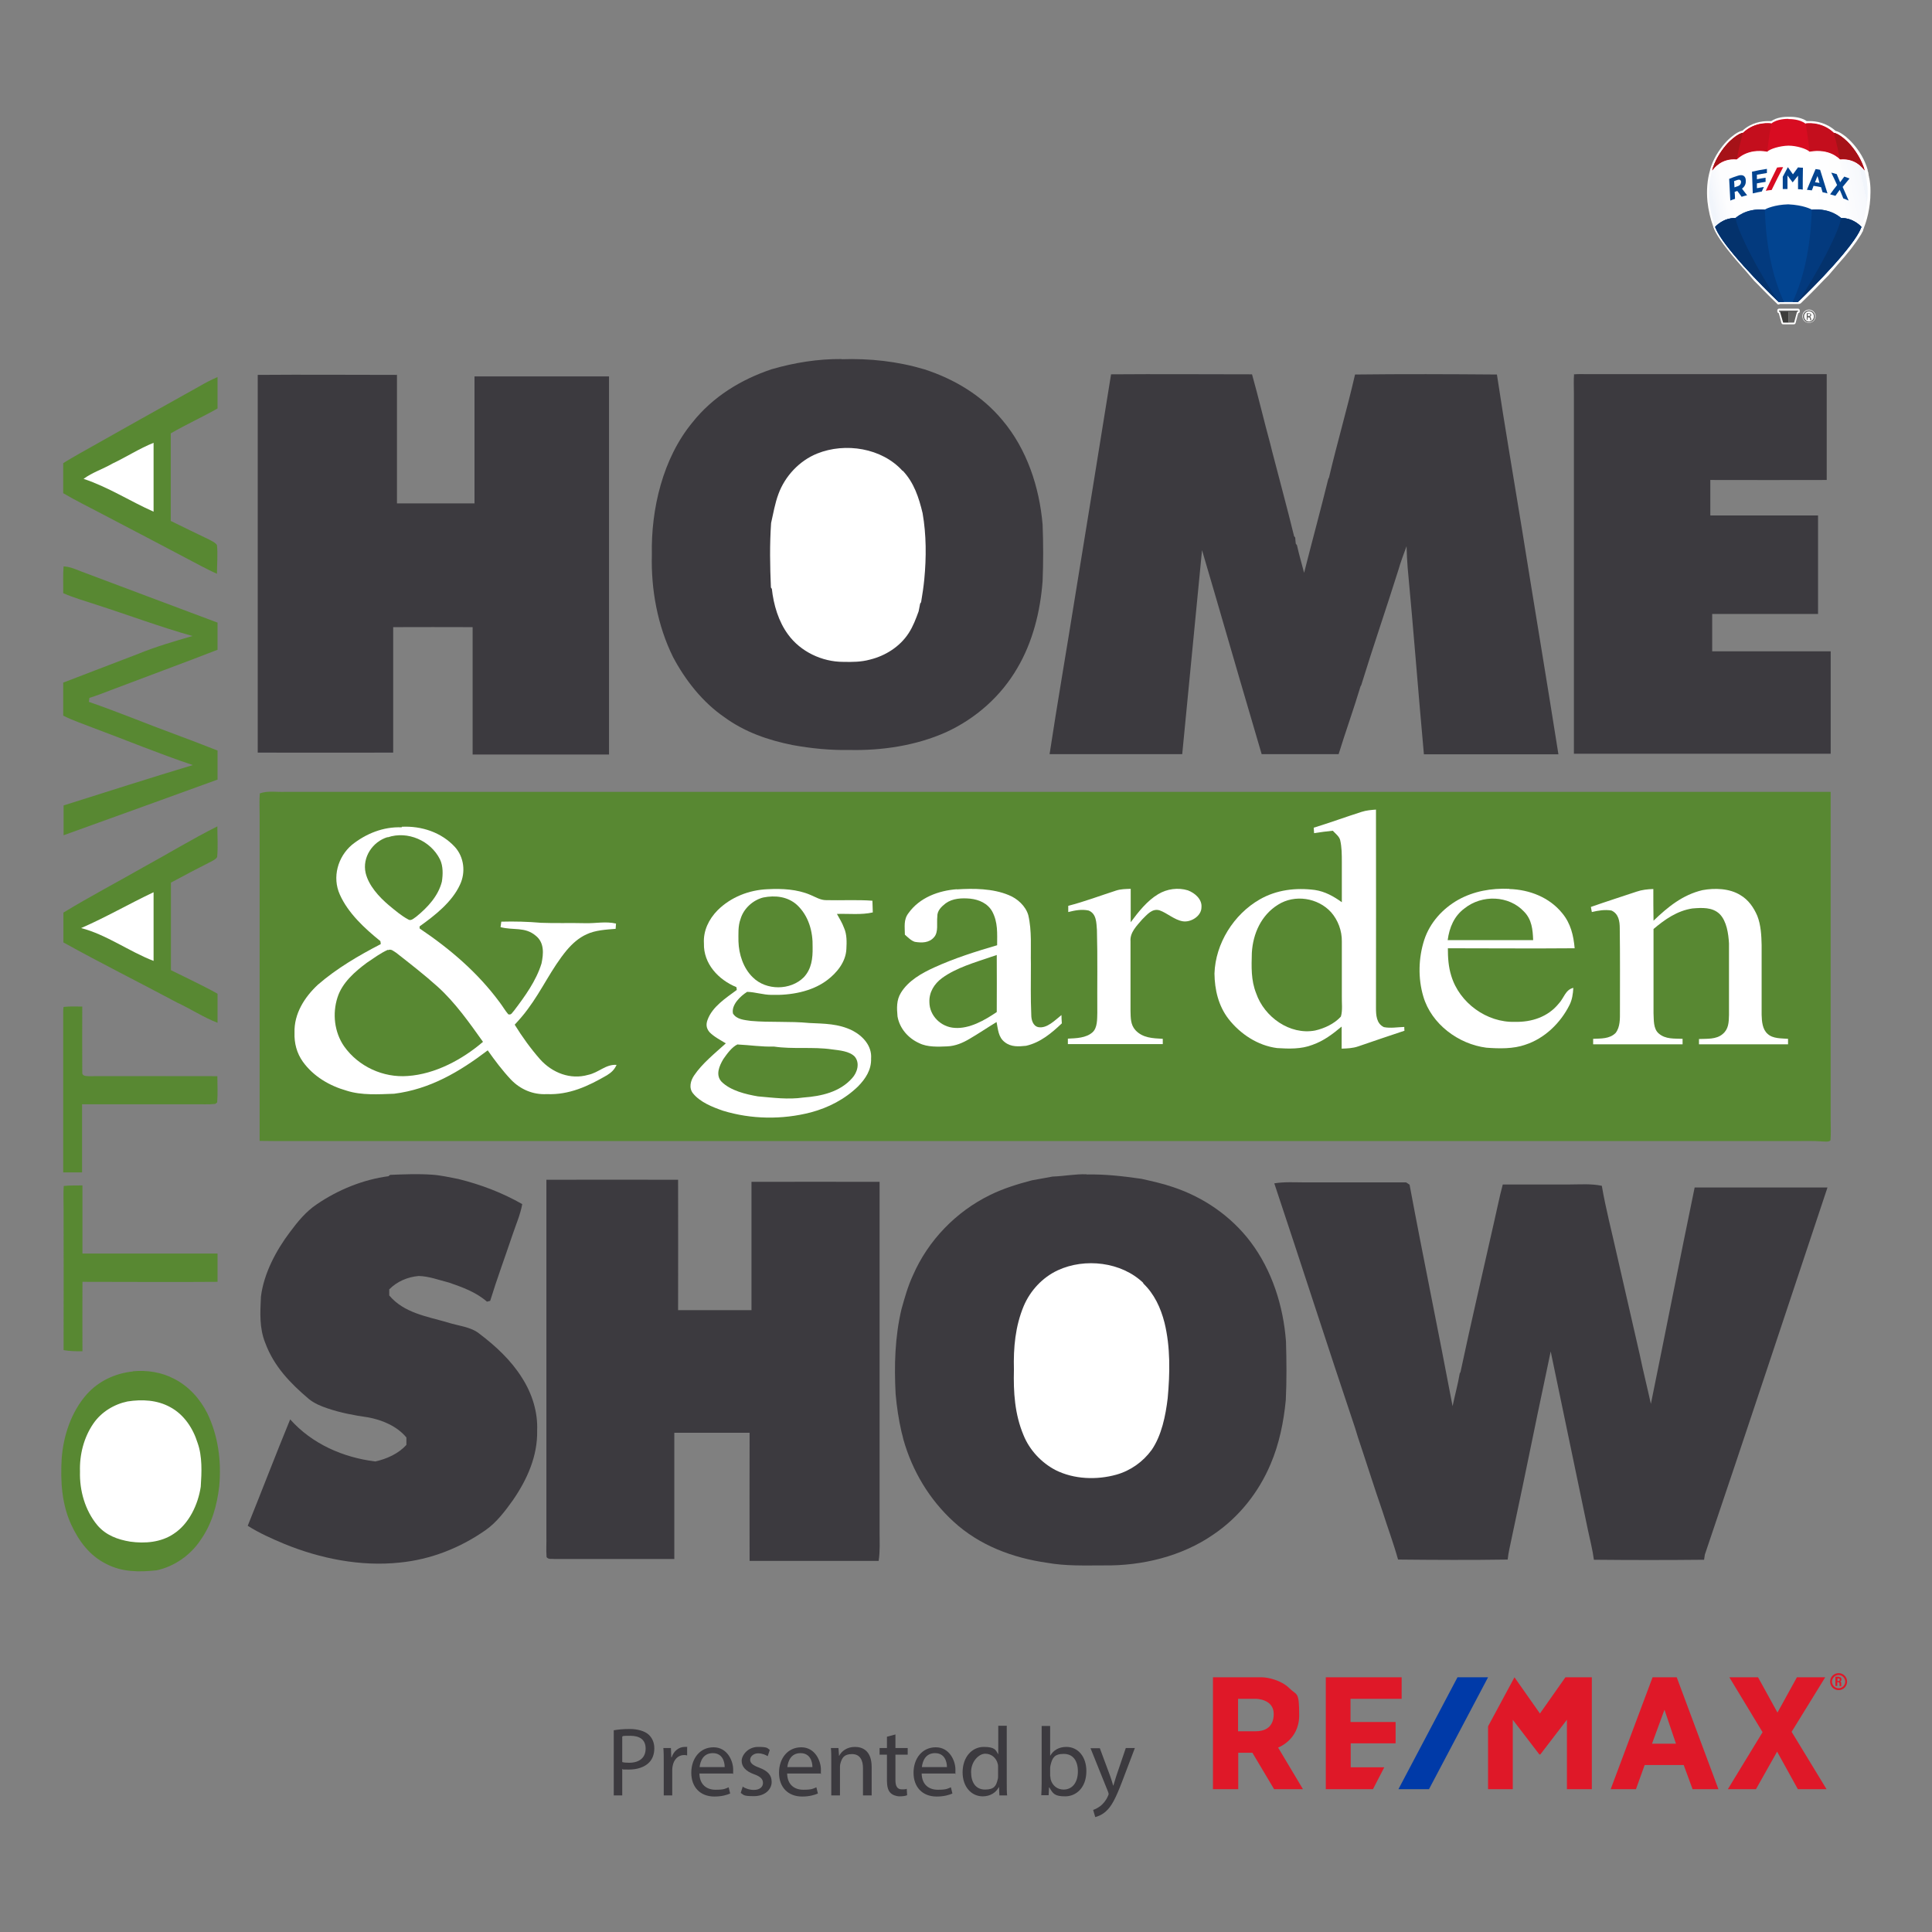 <?xml version="1.0" encoding="UTF-8"?>
<svg xmlns="http://www.w3.org/2000/svg" xmlns:xlink="http://www.w3.org/1999/xlink" width="1024" height="1024" viewBox="0 0 1024 1024">
  <rect x="0" y="0" width="1024" height="1024" fill="#808080" stroke="none"/>
  <defs>
    <style>      .st0 {        fill: #033a7e;      }      .st1 {        fill: none;      }      .st2 {        fill: #3c3c3b;      }      .st3 {        fill: #003aa8;      }      .st4 {        fill: url(#linear-gradient2);      }      .st5 {        fill: url(#linear-gradient1);      }      .st6 {        fill: url(#linear-gradient3);      }      .st7 {        fill: #a61218;      }      .st8 {        fill: url(#linear-gradient);      }      .st9 {        fill: #636362;      }      .st10 {        fill: #df1828;      }      .st11 {        clip-path: url(#clippath-1);      }      .st12 {        clip-path: url(#clippath-3);      }      .st13 {        clip-path: url(#clippath-4);      }      .st14 {        clip-path: url(#clippath-2);      }      .st15 {        fill: #fff;      }      .st16 {        fill: #588832;      }      .st17 {        fill: #024490;      }      .st18 {        fill: #d80c21;      }      .st19 {        fill: #c40e1d;      }      .st20 {        clip-path: url(#clippath);      }      .st21 {        fill: #3c3a3f;      }      .st22 {        fill: #04326c;      }    </style>
    <clipPath id="clippath">
      <rect class="st1" x="904.1" y="61.6" width="87.6" height="110.3"></rect>
    </clipPath>
    <clipPath id="clippath-1">
      <path class="st1" d="M907.6,90.1v.6s-.1-.2-.1-.2c-3.2,11-.9,22.7,1.7,29.4,0,0,0,0,0,0,.1.3.1.3.3.7,1.5,3.7,5.3,9,10,14.6,5.6,6.8,12.4,13.9,17.6,19.1,1.9,2,3.7,3.7,5.2,5.2.1.1.2.2.4.3h2.7c-15.6-33.9-8.8-80.1-6.9-91.2-21.7,3.6-30.9,21.5-30.9,21.5"></path>
    </clipPath>
    <linearGradient id="linear-gradient" x1="-102" y1="904.9" x2="-101.4" y2="904.9" gradientTransform="translate(-6118.1 -62539.2) rotate(-180) scale(69.2 -69.2)" gradientUnits="userSpaceOnUse">
      <stop offset="0" stop-color="#fff"></stop>
      <stop offset=".7" stop-color="#fdfdfe"></stop>
      <stop offset=".9" stop-color="#f6f8fc"></stop>
      <stop offset="1" stop-color="#f1f5fb"></stop>
    </linearGradient>
    <clipPath id="clippath-2">
      <path class="st1" d="M950.3,159.9h2.7s0,0,0,0c1.6-1.5,3.5-3.4,5.6-5.5,5.2-5.3,12-12.4,17.6-19.1,4.7-5.6,8.6-10.9,10-14.6.1-.3.1-.3.3-.7,0,0,0,0,0,0,2.6-6.8,4.9-18.4,1.7-29.4v.2c-.1,0-.1-.6-.1-.6,0,0-9.2-17.8-30.9-21.5,1.9,11.1,8.7,57.4-6.9,91.2"></path>
    </clipPath>
    <linearGradient id="linear-gradient1" x1="-98" y1="904.9" x2="-97.5" y2="904.9" gradientTransform="translate(7738.9 -62539.3) scale(69.2)" xlink:href="#linear-gradient"></linearGradient>
    <clipPath id="clippath-3">
      <path class="st1" d="M974.3,121.2c-6.8,16.9-18.2,34.5-20.6,38.1,5-4.9,12.8-12.7,19.6-20.5,1.1-1.2,2.1-2.4,3.1-3.6,4.5-5.4,8.2-10.4,9.8-14.1,0,0,0-.2.1-.3,0-.1,0-.2.1-.3,0,0,0,0,0,0,0,0,0-.1.2-.6,2.6-6.8,4.9-18.4,1.7-29.4v-.4c-.1,0-4.9-9.2-15.6-15.8,2.2,8.1,7.7,31.4,1.5,46.9"></path>
    </clipPath>
    <linearGradient id="linear-gradient2" x1="-101.5" y1="905.6" x2="-101" y2="905.6" gradientTransform="translate(-7616.2 -76662.3) rotate(180) scale(84.8 -84.8)" gradientUnits="userSpaceOnUse">
      <stop offset="0" stop-color="#f1f5fb"></stop>
      <stop offset="0" stop-color="#f6f8fc"></stop>
      <stop offset=".3" stop-color="#fdfdfe"></stop>
      <stop offset="1" stop-color="#fff"></stop>
    </linearGradient>
    <clipPath id="clippath-4">
      <path class="st1" d="M907.5,90.1v.4c-3.4,11-1.1,22.7,1.5,29.4,0,0,0,0,0,0,.1.3.1.3.3.7,1.5,3.7,5.3,9,10,14.6,1.5,1.8,3.1,3.6,4.7,5.5,6.4,7.1,13.4,14.2,18,18.7-2.4-3.6-13.8-21.2-20.6-38.1-6.2-15.5-.7-38.8,1.5-46.9-10.7,6.5-15.5,15.8-15.5,15.8"></path>
    </clipPath>
    <linearGradient id="linear-gradient3" x1="-104.1" y1="904.3" x2="-103.5" y2="904.3" gradientTransform="translate(-3571.9 -39018.7) rotate(180) scale(43.3 -43.3)" xlink:href="#linear-gradient"></linearGradient>
  </defs>
  <g id="Layer_1">
    <path class="st21" d="M446,190.4c15-.5,29.7,1.1,44.1,5.4,15.9,5.2,30.4,13.9,41.2,26.9,13,15.4,19.6,35.5,21.3,55.3.4,10,.4,20,0,30-1.2,16-5.2,32.2-13.4,46.1-8.7,15-22.1,26.8-37.8,34-15.9,7.1-34,9.8-51.3,9.4-10.1.2-20.1-.8-30-2.6-13-2.6-25.4-6.9-36.2-14.8-11.5-7.9-20.7-19.6-27.2-31.9-8.2-16.6-11.7-35.8-11.2-54.2-.5-24.2,5.8-51.1,21.5-70.1,10.8-13.6,25.6-22.7,42-28.2,12.1-3.5,24.5-5.5,37.1-5.4Z"></path>
    <path class="st21" d="M210.4,198.4c0,22.8,0,45.6,0,68.4,13.7,0,27.4,0,41.1,0,0-22.4,0-44.9,0-67.3,23.8,0,47.5,0,71.3,0,0,66.8,0,133.6,0,200.4-24.1,0-48.2,0-72.3,0,0-22.5,0-45,0-67.5-14-.1-28.1,0-42.1,0,0,22.1,0,44.3,0,66.5-23.9,0-47.8.1-71.8,0,0-66.8,0-133.5,0-200.2,24.6-.2,49.2,0,73.7,0Z"></path>
    <path class="st21" d="M588.8,198.4c24.9-.2,49.8,0,74.8,0,3.4,12.1,6.3,24.5,9.6,36.6.3,1.3.7,2.6,1,4,3.9,15.1,8,30.1,11.7,45.2l.6.7c0,1.1.2,2.2.3,3.3l.6.7c1.1,4.9,2.5,9.8,3.8,14.7,4.2-16.6,8.7-33.1,12.8-49.7l.4-.8c4.3-18.3,9.6-36.3,13.8-54.6,25-.3,50.1-.2,75.2,0,4.1,27.2,8.8,54.4,13.2,81.5,6.4,40,13.1,79.9,19.4,119.8-23.8,0-47.6,0-71.3,0-3-32.9-5.5-65.9-8.6-98.8-.3-3.8-.5-7.6-.6-11.5-1.5,4.1-3.1,8.3-4.3,12.5-6.4,20.4-13.4,40.6-19.7,61.1l-.4.7c-3.6,12-7.9,23.9-11.6,35.9-13.6,0-27.2,0-40.8,0-1.6-5.2-3-10.5-4.6-15.7-9.1-30.8-17.9-61.6-27-92.4-3.5,36-7,72.1-10.5,108.1-23.4,0-46.9,0-70.3,0,4.2-27.6,9-55.2,13.4-82.8,6.4-39.5,12.9-79.1,19.2-118.6Z"></path>
    <path class="st21" d="M834.4,198.4c2.2-.2,4.4-.1,6.6-.1,42.4,0,84.8,0,127.2,0,0,18.7,0,37.4,0,56.1-20.6.1-41.1,0-61.7,0,0,6.3,0,12.5,0,18.8,19,0,38,0,57.1,0,0,17.4,0,34.8,0,52.2-18.7,0-37.4,0-56.1,0,0,6.6,0,13.2,0,19.8,20.9,0,41.9,0,62.8,0,0,18.1,0,36.2,0,54.3-45.4,0-90.7,0-136.1,0,0-63.6,0-127.2,0-190.8,0-3.5-.2-7.1.1-10.6Z"></path>
    <path class="st16" d="M115.3,199.8c0,5.6,0,11.1,0,16.7-8.1,4.6-16.7,8.5-24.8,13.2,0,15.5,0,30.9,0,46.4,6.8,3.3,13.6,6.7,20.4,9.9,1.4.8,3.2,1.5,4.1,2.9.5,5,0,10.2,0,15.2-2.8-1.2-5.5-2.6-8.2-4-17.7-9.4-35.4-18.6-53.1-27.9-6.8-3.6-13.6-6.9-20.2-10.8,0-5.3,0-10.6,0-15.9,2.8-1.8,5.7-3.4,8.6-5.1,21.1-11.9,42.3-23.8,63.5-35.6,3.1-1.8,6.3-3.5,9.6-4.9Z"></path>
    <path class="st15" d="M81.4,234.7c0,12.2,0,24.3,0,36.5-12.6-5.6-23.9-13-37.1-17.4,4.6-3.4,10.3-5.2,15.3-8.1,7.4-3.5,14.3-8,21.8-11Z"></path>
    <path class="st15" d="M478.5,249.5c6,6.4,8.5,14.2,10.5,22.5,2,11.5,2,23.4.9,35-.4,4.1-1,8.1-1.7,12.2l-.5.7c-.3,1.4-.5,2.7-.8,4.1-1.5,4.1-2.9,7.9-5.3,11.6-4.6,7.1-12.3,12-20.5,14-4.7,1.3-9.4,1.3-14.2,1.2-11.2,0-22.6-5.4-29.2-14.5-5.1-6.9-7.7-15.8-8.6-24.2l-.5-.7c-.5-11.4-.7-22.8.1-34.2,1.2-5.2,2-10.3,3.9-15.4,3.5-9.5,11.1-17.6,20.5-21.4,14.9-6,34.3-3,45.3,9.2Z"></path>
    <path class="st16" d="M33.8,300.2c3.4.2,6.2,1.5,9.3,2.7,24,9.1,48.1,18,72.2,27.1v14.4c-18.8,7.3-37.7,14.2-56.6,21.4-3.8,1.5-7.5,2.9-11.3,4.1-.1.7-.2,1.4-.3,2.1,7.6,2.6,15.1,5.5,22.7,8.4,15.1,6,30.4,11.4,45.5,17.4,0,5.1,0,10.3,0,15.4-27.2,9.9-54.4,19.7-81.6,29.5,0-5.2,0-10.5,0-15.8,22.8-7.2,45.6-14.5,68.5-21.4-17.9-6-35.3-13.2-53-19.8-5.3-2.1-10.6-3.8-15.7-6.4,0-5.9,0-11.7,0-17.5,13.3-5.1,26.6-10.2,39.9-15.3,9.3-3.8,19-6.6,28.6-9.4-17.4-4.9-34.4-11.3-51.6-16.8-5.7-1.9-11.4-3.5-16.9-5.9.1-4.7-.2-9.5.2-14.2Z"></path>
    <path class="st16" d="M137.8,420.5c4-1.5,9-.6,13.2-.8,273.1,0,546.2,0,819.3,0,0,58.1,0,116.2,0,174.3,0,3.5.2,7-.1,10.4-.9,1-2.9.6-4.1.6-5-.4-10-.2-15.1-.2H155c-5.8,0-11.6,0-17.4-.1,0-57.6,0-115.1,0-172.7,0-3.8-.2-7.7.1-11.5Z"></path>
    <path class="st15" d="M729.3,429.3v.6c.1,34.7,0,69.5,0,104.2,0,3.9.2,8.4,4.2,10.3,3.5.7,7.3,0,10.8-.1,0,.7,0,1.4.1,2-8.2,2.7-16.3,5.5-24.5,8.3-2.9,1-5.8,1.1-8.8,1.2,0-3.9,0-7.8,0-11.7-4.8,4-9.5,7.6-15.5,9.7-5.9,2.3-12.5,2.1-18.7,1.7-10.2-1.3-19.5-7.4-25.8-15.5-5.3-6.9-7.3-15.4-7.4-24,.5-15.9,10.2-31.4,24-39.3,8.9-5.1,19.1-6.3,29.2-5,5.4.8,10,3.4,14.3,6.5,0-7.1,0-14.1,0-21.2,0-3.9,0-8-.9-11.8-.5-1.9-2.6-3.5-3.9-4.9-3.3.3-6.6.8-9.9,1.3,0-1-.2-1.9-.2-2.9,8.5-2.6,16.9-5.7,25.4-8.4,2.5-.8,5-1,7.6-1.2Z"></path>
    <path class="st16" d="M115.2,437.9c0,5.4.4,10.9-.1,16.3-.6,1.2-2.2,1.9-3.3,2.5-7.1,3.6-14.2,7.3-21.2,11.1,0,15.5,0,31,0,46.4,8.2,4.1,16.7,8,24.7,12.5,0,5.2,0,10.3,0,15.4-7.5-2.9-14.3-7.4-21.6-10.8-20-10.7-40.3-20.8-60.1-31.8,0-5.3,0-10.5,0-15.8,13.8-8.4,28.1-15.9,42.1-23.9,13.2-7.2,26.1-15.1,39.5-21.8Z"></path>
    <path class="st15" d="M213,438.2c10.4-.5,20.9,2.9,28.1,10.7,4.9,5.4,5.8,13.5,2.7,20-4.2,9.2-13.3,16.3-21.4,22.1v1.1c16.2,10.9,30.8,23.4,42.4,39.1,1.6,2.1,2.9,4.4,4.6,6.4,1.7.5,2-.9,3.1-2,5.7-7.5,11.7-15.8,14.5-24.9,1.1-5.2,1.6-11.1-3.1-14.8-5.7-4.8-11.8-2.7-18.6-4.5.1-1,.3-1.9.4-2.9,7-.2,14.1,0,21.1.6,7.7.3,15.4,0,23.1.2,5.7.2,11-1.1,16.6.2,0,.9-.2,1.9-.2,2.8-5,.4-10.8.7-15.4,2.9-4.2,1.9-7.5,4.9-10.5,8.4-8.2,9.9-13,21-20.7,31.3-2.1,2.9-4.5,5.6-6.9,8.2,4,6.5,8.5,12.7,13.5,18.4,6.4,7.1,16,10.9,25.4,8.2,5.7-1.2,9.3-5.7,15.1-5.3-1.2,2.6-2.7,4-5.1,5.5-10,5.8-20,10.5-31.9,10-7.3.4-14-2.5-19-7.7-4.5-4.8-8.5-10.1-12.3-15.5-15,11.4-30.6,20.6-49.6,23-8.2.3-17.3.9-25.1-1.6-9.2-2.6-17.7-7.6-23.3-15.4-3.2-4.5-4.6-9.8-4.4-15.4-.3-10,5.3-18.8,12.4-25.4,9.9-8.6,21.7-15.5,33.3-21.5,0-.5-.1-1.1-.2-1.6-8.3-6.7-17.1-14.8-21.5-24.7-4.1-9.1-1.1-19.9,6.4-26.3,7.5-6,16.7-9.7,26.4-9.3Z"></path>
    <path class="st16" d="M205.5,443.8c10.6-3.6,22.8,1.8,27.7,11.7,1.7,3.5,1.6,8,1,11.8-1.9,7.6-7.6,13.7-13.5,18.5-1.1.7-2.8,2.5-4.2,1.6-3.8-2-7.1-4.9-10.4-7.6-5.2-4.4-10.7-10.4-12.3-17.1-1.9-8.3,3.7-16.6,11.6-19Z"></path>
    <path class="st15" d="M599.3,471.1c0,5.9,0,11.8,0,17.7,4-5.4,8.7-11.4,14.6-14.9,4.7-2.8,10.5-3.6,15.7-2,3.7,1.4,7.6,4.7,7.2,9,0,4.7-5.7,8.1-9.9,7.4-4.4-.7-8.3-4.4-12.3-5.8-4-1.2-6.7,2.4-9.2,4.8-2.8,3.3-6.6,6.9-6.2,11.6,0,12.3,0,24.7,0,37,.1,3.7,0,7.2,2.6,10.1,3.9,4.2,9.2,4.3,14.5,4.6v2.8c-16.8,0-33.5,0-50.3,0,0-1,0-1.9,0-2.9,4.3-.2,9.7-.3,13.1-3.4,2.6-2.4,2.4-6.9,2.5-10.2-.1-14.7.2-29.3-.2-44-.3-3.8-.2-8.6-4.4-10.3-3.7-.8-7.2-.1-10.8.8,0-1.1,0-2.2,0-3.3,8.6-2.2,17-5.4,25.4-8.1,2.5-.8,4.9-.8,7.5-.9Z"></path>
    <path class="st15" d="M876.3,471.1c0,5.7,0,11.3.1,16.9,7.6-7.3,15.4-13.7,25.9-16.2,6.5-1.2,14.3-1,20.1,2.6,4.3,2.5,7.1,6.6,9,11,1.9,4.8,2.2,10.4,2.3,15.5,0,12.3,0,24.7,0,37,.1,3.4.4,7.7,3.2,10.1,2.8,2.6,7.3,2.3,10.8,2.6v2.9c-15.7,0-31.5,0-47.2,0v-2.8c4.2-.2,9.1.3,12.5-2.6,3.2-2.6,3.3-6.2,3.4-10.1,0-12.7,0-25.3,0-38-.3-5.1-1.2-11.7-4.9-15.5-3.9-3.8-9.5-3.4-14.5-3-8,1.2-14.6,5.8-20.6,10.9,0,14.9,0,29.7,0,44.6.2,3.5-.2,8.3,2.8,10.8,3.6,3.1,8.2,2.6,12.6,2.8,0,1,0,1.9,0,2.9-15.8,0-31.6,0-47.4,0,0-1,0-1.9,0-2.9,4.2-.2,8.7.1,11.9-3.1,2.5-3.2,2.3-7.7,2.3-11.5,0-14.7.1-29.4-.1-44,0-3.7-.6-7.7-4.4-9.4-3.5-.6-7,0-10.4.8-.2-.9-.3-1.8-.5-2.7,8-2.8,16.1-5.4,24.2-8.1,2.9-1,5.8-1.3,8.9-1.4Z"></path>
    <path class="st15" d="M407,471.3c7.5-.4,15.5,0,22.5,3,2.9,1.2,5.3,2.8,8.4,2.8,8.1.2,16.3-.3,24.5.3,0,2.1.2,4.1.2,6.2-6,1.4-12.7.6-19,.8,1.4,2.5,2.8,4.8,3.8,7.5,1.5,3.4,1.4,7.5,1.2,11.1-.3,6.8-5,12.6-10.2,16.5-8.2,6.2-19.5,8.1-29.5,7.8-4.4,0-8.6-1.5-12.9-1.6-3.5,2.2-8.5,6.9-7.5,11.5,2,3.2,6.1,3.4,9.5,3.9,10.2.9,20.6.1,30.9,1.1,8.1.4,15.4.3,22.9,4,5.6,2.9,10.4,8.2,9.9,14.8.2,6-2.9,10.7-6.9,14.8-7,6.8-15.7,11.3-25.1,13.8-15.1,3.9-31.5,3.7-46.5-.9-5.5-1.9-12.1-4.5-15.9-9.2-2.3-2.9-1.3-6.7.6-9.5,4.3-6.4,11.1-11.8,16.8-17-2.9-1.8-6.3-3.5-8.7-6-1.6-2-1.9-3.9-1-6.4,2.5-7,9.7-11.6,15.5-15.9,0-.5-.1-1-.2-1.5-9.5-3.9-17.5-12.4-17.2-23.2-.4-6.7,2.6-12.8,7.2-17.5,7-7,16.7-10.8,26.5-11.2Z"></path>
    <path class="st15" d="M507,471.4c9-.6,19.2-.5,27.6,3,4.6,1.8,9,5.8,10.4,10.6,2,8.5,1.2,17.2,1.4,26,0,9-.2,18,.2,27,0,2.5.9,5.8,3.7,6.4,4.6.9,9-3.8,12.3-6.4,0,1.5.1,2.9.2,4.4-5.5,5.2-11.4,10.2-19,11.9-3.9.4-7.9.7-11.2-1.9-3.5-2.6-3.6-6.8-4.4-10.7-4.8,2.9-9.5,6.1-14.3,8.9-3.7,2.2-7.5,3.8-11.8,4-4.8.2-10.5.5-14.9-1.7-5.8-2.6-10.4-7.8-11.5-14.2-.4-4.4-.6-8.6,1.8-12.5,3.9-6.4,11-10.4,17.6-13.4,10.7-4.9,22.1-8.5,33.4-11.8,0-6.3.5-12.1-2.6-17.9-2.4-4.3-7-6.3-11.7-6.8-4.4-.4-9.3-.2-13,2.5-2.3,1.8-4.5,3.9-4.4,7-.4,3.4.7,8.2-1.7,10.9-2.6,3.1-6.5,3.1-10.2,2.5-2-.6-3.8-2.5-5.3-3.8,0-4.1-.8-7.9,1.9-11.4,5.9-8.3,16-12,25.8-12.7Z"></path>
    <path class="st15" d="M800,471.2c10.6.3,21.2,4.4,28,12.8,4.5,5.4,6,11.8,6.6,18.6-22.4.2-44.8,0-67.2,0,0,5,.3,9.8,1.8,14.6,4.3,14.3,18.8,24.9,33.8,24.4,8.8.2,17.4-2.6,23.1-9.6,2.8-2.9,3.6-7.5,7.8-8.4-.2,3.2-.6,6.2-2,9-4.7,9.5-13.2,17.8-23.4,21.1-6.4,2.3-14,2.1-20.7,1.6-14.8-1.9-29.1-12.5-33.4-27.1-2.9-9.7-2.6-20.5.5-30.1,3-9.1,9.7-16.5,18-21.2,8.3-4.6,17.6-6.2,27-5.8Z"></path>
    <path class="st15" d="M81.4,472.9c0,12.1,0,24.3,0,36.4-12.8-4.9-25.1-14-38.4-17.4,13.1-5.7,25.5-12.9,38.4-19Z"></path>
    <path class="st16" d="M404.5,475.7c6.4-1.3,13-.5,17.9,3.9,6.2,5.8,8.5,14.1,8.3,22.4.1,5.9-.5,11.5-4.7,16-7,7-19.9,7.1-27,0-5-4.8-7.4-12.2-7.6-19,0-4-.3-8.1,1.1-11.9,1.6-5.5,6.5-10,12-11.4Z"></path>
    <path class="st16" d="M705.5,483.5c3.7,4.2,5.8,9.9,5.7,15.5,0,9.7,0,19.3,0,29-.1,3.4.5,7.5-.5,10.8-3.4,3.8-8.8,6.3-13.7,7.4-13.4,2.5-26.9-7.2-31.2-19.7-2.8-7-2.5-14.1-2.3-21.5.6-10.2,5-20,13.9-25.5,8.8-5.6,21.1-3.7,28.1,4Z"></path>
    <path class="st16" d="M807.8,483.2c4.1,4.2,4.6,9.5,4.8,15.1-15.1,0-30.2,0-45.3,0,.9-6.7,3.4-12.8,9-16.9,9.2-7.3,23.4-6.9,31.5,1.8Z"></path>
    <path class="st16" d="M205.6,503.6c1.8-.8,2.9.5,4.4,1.4,7.4,5.8,15,11.7,22,18,9.2,8.3,16.8,19.1,24,29.2-11,9.4-25.3,17.1-39.9,18.1-13,1-26.1-5-33.7-15.7-5.2-7.5-6.3-17.4-3.5-26,2.5-7.8,9.2-13.6,15.5-18.3,3.6-2.4,7.2-5.1,11.2-6.9Z"></path>
    <path class="st16" d="M528.3,506.1c.1,10.1,0,20.2,0,30.3-6.3,4.3-14.5,9-22.3,8.4-7.2-.4-13.4-6.4-13.4-13.7-.2-5.2,2.6-9.7,6.7-12.7,7.5-5.5,17.5-8.3,26.2-11.3.9-.3,1.8-.6,2.7-.9Z"></path>
    <path class="st16" d="M33.8,533.7c3.2-.4,6.5-.2,9.8-.2,0,11.6-.1,23.2,0,34.8-.2,2,1.8,2,3.2,2.1,22.8,0,45.6-.1,68.4,0,0,4.6.3,9.3-.1,13.9l-1,.8c-3.7.4-7.5.1-11.2.2-19.8,0-39.6,0-59.4,0,0,12,0,24.1,0,36.1-3.3,0-6.7,0-10,0,0-28.1,0-56.3,0-84.4,0-1.1,0-2.2.2-3.3Z"></path>
    <path class="st16" d="M391,553.6c6.4.3,12.7,1.3,19.2,1.1,10.1,1.5,20.6,0,30.8,1.5,3.8.5,9.2.9,12,3.8,2.9,3.4,1.4,8.5-1.4,11.5-6.5,7.3-16.2,9.5-25.7,10.2-8.2,1.2-16.1.1-24.2-.6-6.4-1.1-14.4-3-19.2-7.7-3.4-3.6-1.3-8.4.9-12.1,1.9-2.7,4.5-6.4,7.6-7.8Z"></path>
    <path class="st21" d="M206.1,623.2l.7-.5c7.4-.3,14.7-.6,22.1-.1,4.7.3,9.4,1.4,14.1,2.3,12,3,23.1,7.2,33.8,13.3-1,5.6-3.4,11-5.2,16.4-3.9,11.6-8.2,23.2-11.8,34.9-.6.1-1.1.3-1.7.4-5.9-5.1-12.9-7.6-20.1-10.1-5.2-1.3-10.7-3.4-16.1-3.5-5.8.5-11.5,2.9-15.6,7.1,0,1.1,0,2.1,0,3.2,7.8,9.3,19.9,11.1,30.9,14.3,5.5,1.8,12.4,2.3,16.9,6,8.7,6.6,16.8,14.1,22.6,23.4,5.3,8.3,8.4,18,8,27.9.3,13.5-5.3,26-12.9,37-4,5.6-8.6,11.7-14.3,15.7-13.5,9.5-29.2,15.7-45.7,17.3-20.6,2.2-42.1-2.1-61.1-9.9-6.7-2.8-13.2-5.7-19.4-9.6,7.6-18.8,14.8-37.7,22.5-56.4,11.6,13,28,20.2,45.1,22.3,6-1.3,12.3-4.1,16.5-8.8v-3.9c-4.9-6-13-9.4-20.5-10.7-7.1-1-14.4-2.4-21.2-4.7-3.6-1.2-7-2.6-10-5-9.9-8.4-18.5-17.3-23.1-29.7-3.2-7.9-2.7-16.1-2.3-24.5,1.5-12.3,8-24.5,15.4-34.3,4.1-5.5,8.4-10.8,14.2-14.7,11.3-7.7,24.5-13.1,38.1-14.9Z"></path>
    <path class="st21" d="M576,622.5c9.8-.2,19.3.9,29,2.3,5.7,1.3,11.3,2.5,16.8,4.4,16.2,5.4,30.7,15.4,41,29,11.4,15.1,17.4,34,18.8,52.8.3,10.3.4,20.7-.1,31-1.1,11.6-3.5,23.4-8.1,34.1-6.3,14.9-16.7,28-30.1,37.1-16.8,11.7-38,16.8-58.3,16.5-10.2,0-20,.4-30.1-1.4-18.2-2.6-35.8-9.2-49.5-21.8-12.8-11.7-21.9-26.9-26.6-43.6-.3-1.3-.6-2.7-1-4-1.5-6.6-2.5-13.2-3.1-20-.8-15.1-.4-30.2,3.1-45,1.7-6.1,3.4-12.2,6.1-18,8-18.4,22.8-33.7,40.8-42.5,7.1-3.5,14.6-5.8,22.2-7.8,3.7-.7,7.4-1.3,11-2,6.1-.2,12-1.4,18-1.2Z"></path>
    <path class="st21" d="M359.4,625.5c.1,23,0,46,0,68.9,13,0,25.9,0,38.9,0,0-22.7,0-45.3,0-68,22.6,0,45.3-.1,67.9,0,0,61.8,0,123.7,0,185.5,0,5.2.3,10.2-.5,15.4-22.8,0-45.6,0-68.4,0-.1-22.6,0-45.3,0-67.9-13.3,0-26.6,0-39.9,0,0,22.3,0,44.6,0,66.9-21.1,0-42.3,0-63.4,0-1.5-.2-3.3.4-4.3-1-.3-3.8,0-7.6-.1-11.4,0-62.9,0-125.7,0-188.6,23.2,0,46.5-.1,69.8,0Z"></path>
    <path class="st21" d="M692,626.7c17.8,0,35.5,0,53.3,0,.6.4,1.2.8,1.8,1.2,7.3,39.1,15.4,78.2,22.8,117.4,1.2-5.8,2.8-11.5,3.8-17.4l.4-.7c5.6-26.4,11.8-52.7,17.7-79.1,1.6-6.8,2.9-13.6,4.7-20.3,11.8,0,23.6,0,35.4,0,5.8,0,11.4-.5,17.1.7,2.1,12.3,5.3,24.4,8,36.6,4.1,17.6,8,35.3,12.1,52.9,1.8,8.7,4,17.4,5.9,26.1,7.8-38.2,15.3-76.5,23.2-114.7,23.5,0,47,0,70.4,0-21.5,64.5-43.2,130.2-65,194.6-.1.9-.3,1.8-.4,2.7-19.4.2-38.9.2-58.4,0-.7-5.4-2.1-10.6-3.2-15.9-6.5-31.5-13.2-63-19.7-94.5-2.4,11.3-4.7,22.6-7.1,33.8-.3,1.6-.7,3.3-1,4.9-4.5,22-9.1,44.1-13.8,66-.4,1.9-.7,3.7-.9,5.6-19.3.3-38.8.2-58.1,0-2.4-8.6-5.5-16.9-8.2-25.4-4.5-13-8.6-26.1-13-39.2-.5-1.7-1.1-3.5-1.6-5.2-14.5-43.1-28.4-86.5-42.8-129.6,5.6-.9,11-.5,16.7-.5Z"></path>
    <path class="st16" d="M33.8,628.6c3.2-.4,6.6-.2,9.9-.3,0,12,0,24.1,0,36.1,23.9,0,47.8,0,71.6,0,0,5,0,10,0,15-23.9.2-47.7,0-71.6,0-.1,12.3,0,24.6,0,36.8-3.3,0-6.7,0-10-.6.1-25,0-49.9,0-74.9,0-4.1-.2-8.3.1-12.4Z"></path>
    <path class="st15" d="M605.9,680.2c5.9,5.6,9.3,13,11.3,20.8,3.2,13,2.9,26.9,1.7,40.1-1.1,9.2-3.2,19.7-8.5,27.4-4.6,6.3-11.2,11-18.7,13.1-10.4,2.9-22.4,2.5-32.2-2.4-7.5-3.9-13.8-10.6-17-18.5-4.7-11.2-5.4-22.8-5.1-34.8-.3-11.6.7-22.9,5.2-33.7,3.5-8.2,9.9-15.1,18-18.9,14.4-6.7,33.8-4.5,45.4,6.7Z"></path>
    <path class="st16" d="M70.5,726.8c7.4-.7,15.2.5,21.8,4,7.8,4,13.7,10.6,17.6,18.3,5.8,12.1,7.5,25.4,6.3,38.6-1.2,10.3-3.9,20.1-10,28.7-5.3,7.9-13.8,13.9-23.2,15.9-9.3,1-18.4,1-26.9-3.5-8.7-4.4-14.3-12-18.3-20.6-5.1-11-5.8-23.2-5.1-35.2.9-12.1,5.1-24.7,13.2-33.9,6.3-7.1,15.1-11.2,24.5-12.2Z"></path>
    <path class="st15" d="M67.6,742.8c7.7-1.2,15.7-.8,22.6,3,7.3,3.9,12.1,11.2,14.5,18.9,2.6,7.2,2.2,15.7,1.7,23.3-1.4,9.4-6.2,19.7-14.4,25-6.7,4.5-15.2,5.2-23,4.1-6.7-1.1-12.9-3.4-17.4-8.7-6.5-7.8-9.5-18.4-9.2-28.4-.3-8.9,2-18.1,7.1-25.5,4.2-6.1,10.9-10.2,18.1-11.7Z"></path>
  </g>
  <g id="Layer_4">
    <g>
      <path class="st21" d="M325.2,917.1c2.2-.4,5-.7,8.7-.7s7.7,1,9.8,2.9c1.9,1.7,3.1,4.2,3.1,7.3s-.9,5.6-2.7,7.5c-2.4,2.5-6.3,3.8-10.7,3.8s-2.6,0-3.6-.3v14h-4.5v-34.5ZM329.7,933.9c1,.3,2.2.4,3.7.4,5.4,0,8.8-2.6,8.8-7.5s-3.3-6.8-8.2-6.8-3.5.2-4.2.4v13.6Z"></path>
      <path class="st21" d="M351.8,934.3c0-3,0-5.5-.2-7.8h4l.2,4.9h.2c1.1-3.4,3.9-5.5,6.9-5.5s.9,0,1.3.2v4.3c-.5-.1-.9-.2-1.6-.2-3.2,0-5.5,2.4-6.1,5.9-.1.6-.2,1.3-.2,2.1v13.4h-4.5v-17.3Z"></path>
      <path class="st21" d="M370.7,939.9c.1,6.2,4,8.7,8.6,8.7s5.2-.6,6.9-1.3l.8,3.3c-1.6.7-4.4,1.6-8.3,1.6-7.7,0-12.3-5.1-12.3-12.6s4.5-13.5,11.8-13.5,10.4,7.2,10.4,11.8-.1,1.7-.2,2.1h-17.6ZM384.1,936.6c0-2.9-1.2-7.4-6.3-7.4s-6.6,4.2-7,7.4h13.3Z"></path>
      <path class="st21" d="M393.5,946.9c1.3.9,3.7,1.8,6,1.8,3.3,0,4.9-1.7,4.9-3.7s-1.3-3.4-4.7-4.6c-4.5-1.6-6.6-4.1-6.6-7.1s3.3-7.4,8.7-7.4,4.8.7,6.2,1.6l-1.1,3.3c-1-.6-2.8-1.5-5.1-1.5s-4.2,1.6-4.2,3.4,1.5,3,4.8,4.2c4.4,1.7,6.6,3.8,6.6,7.6s-3.4,7.5-9.4,7.5-5.3-.7-7-1.7l1.1-3.5Z"></path>
      <path class="st21" d="M417.2,939.9c.1,6.2,4,8.7,8.6,8.7s5.2-.6,6.9-1.3l.8,3.3c-1.6.7-4.4,1.6-8.3,1.6-7.7,0-12.3-5.1-12.3-12.6s4.5-13.5,11.8-13.5,10.4,7.2,10.4,11.8-.1,1.7-.2,2.1h-17.6ZM430.6,936.6c0-2.9-1.2-7.4-6.3-7.4s-6.6,4.2-7,7.4h13.3Z"></path>
      <path class="st21" d="M440.6,933.3c0-2.6,0-4.7-.2-6.8h4l.3,4.1h.1c1.2-2.4,4.1-4.7,8.3-4.7s8.9,2.1,8.9,10.7v15h-4.6v-14.5c0-4-1.5-7.4-5.8-7.4s-5.3,2.1-6.1,4.7c-.2.6-.3,1.3-.3,2.1v15.1h-4.6v-18.3Z"></path>
      <path class="st21" d="M474.6,919.3v7.2h6.5v3.5h-6.5v13.5c0,3.1.9,4.9,3.4,4.9s2.1-.2,2.6-.3l.2,3.4c-.9.4-2.3.6-4,.6s-3.8-.7-4.9-1.9c-1.3-1.3-1.8-3.6-1.8-6.5v-13.7h-3.9v-3.5h3.9v-6l4.5-1.2Z"></path>
      <path class="st21" d="M488.5,939.9c.1,6.2,4,8.7,8.6,8.7s5.2-.6,6.9-1.3l.8,3.3c-1.6.7-4.4,1.6-8.3,1.6-7.7,0-12.3-5.1-12.3-12.6s4.5-13.5,11.8-13.5,10.4,7.2,10.4,11.8-.1,1.7-.2,2.1h-17.6ZM501.9,936.6c0-2.9-1.2-7.4-6.3-7.4s-6.6,4.2-7,7.4h13.3Z"></path>
      <path class="st21" d="M533.6,914.8v30.3c0,2.2,0,4.8.2,6.5h-4.1l-.2-4.4h-.1c-1.4,2.8-4.5,4.9-8.5,4.9-6.1,0-10.7-5.1-10.7-12.7,0-8.3,5.1-13.5,11.2-13.5s6.4,1.8,7.6,3.8h.1v-15h4.6ZM529,936.7c0-.6,0-1.3-.2-1.9-.7-2.9-3.2-5.3-6.6-5.3s-7.5,4.1-7.5,9.7,2.5,9.3,7.4,9.3,5.9-2,6.7-5.4c.2-.6.2-1.2.2-2v-4.4Z"></path>
      <path class="st21" d="M551.9,951.6c.1-1.7.2-4.2.2-6.5v-30.3h4.5v15.7h.1c1.6-2.8,4.5-4.6,8.5-4.6,6.2,0,10.6,5.2,10.6,12.8,0,9-5.6,13.4-11.2,13.4s-6.5-1.4-8.4-4.7h-.2l-.2,4.1h-3.9ZM556.7,941.5c0,.6.1,1.1.2,1.7.9,3.2,3.5,5.3,6.8,5.3,4.8,0,7.6-3.9,7.6-9.6s-2.6-9.3-7.5-9.3-6,2.1-6.9,5.6c-.1.5-.3,1.1-.3,1.9v4.5Z"></path>
      <path class="st21" d="M582.9,926.5l5.5,14.8c.6,1.7,1.2,3.6,1.6,5.1h.1c.5-1.5,1-3.4,1.6-5.2l5-14.7h4.8l-6.8,17.9c-3.3,8.6-5.5,13-8.6,15.7-2.2,2-4.5,2.7-5.6,3l-1.1-3.8c1.1-.4,2.6-1.1,4-2.2,1.2-1,2.8-2.7,3.8-5.1.2-.5.4-.8.4-1.1s-.1-.6-.3-1.2l-9.3-23.1h5Z"></path>
    </g>
  </g>
  <g id="Layer_3">
    <g>
      <g class="st20">
        <path class="st15" d="M942.8,161.4c-.4,0-.7-.1-.9-.4l-4.6-4.5c-1.7-1.7-3.4-3.4-5-5.1l-.7-.7-.6-.6-.6-.6-.6-.6-.6-.7-.6-.7-.6-.7-.6-.7-.6-.7-.6-.7-.6-.7-.6-.7c-.2-.2-.6-.7-.6-.7-.2-.2-.6-.6-.6-.6-.2-.2-.5-.6-.5-.6-8.1-9.1-13.1-15.9-14.9-20.2v-.2c-.1-.2-.2-.2-.3-.5,0,0,0,0,0,0,0,0,0-.1,0-.2,0,0,0,0,0-.1,0,0,0,0,0,0-1.5-4-2.6-8.7-3.1-13.3-.6-6-.1-11.7,1.4-16.8,0,0,0,0,0,0,0,0,0-.2,0-.2.7-2.5,1.8-5.1,3.3-7.7,2.9-4.9,6-8.1,8.2-9.8,2-1.7,4-2.8,5.4-3.1,0,0,.1,0,.2,0,4.9-4.5,10.6-5.1,13.6-5.1s1,0,1.5,0c0,0,0,0,0,0,0,0,.1,0,.2,0,3-2.1,7.2-2.3,8.9-2.3s.4,0,.5,0h0c.1,0,.3,0,.5,0,1.7,0,5.9.2,8.9,2.3,0,0,.1,0,.2,0s0,0,0,0c.5,0,1,0,1.5,0,3,0,8.6.7,13.6,5.2,0,0,0,0,.1,0,1.4.3,3.4,1.5,5.4,3.1,2.1,1.8,5.3,4.9,8.2,9.8,1.5,2.6,2.6,5.2,3.3,7.7,0,0,0,.1,0,.1,0,0,0,.1,0,.1,0,.1,0,.2.1.4v.3c.1,0,.1.2.2.3,0,.2,0,.4.1.5h0c0,.3,0,.4.1.6,0,0,0,.2,0,.3h0c0,.4.1.6.2.8,0,0,0,.2,0,.2,0,.3.1.6.2.9h0c.4,2.1.6,4.2.6,6.4h0c0,.4,0,.7,0,1,0,8.8-2.3,15.9-3.4,18.6,0,.1,0,.2-.1.3,0,.3-.1.3-.2.5v.2c-.1,0-.1.2-.2.2,0,0,0,.2,0,.2,0,0,0,.1,0,.2,0,.1,0,.2-.1.3,0,0,0,.1-.1.2,0,0-.1.2-.1.2,0,.1-.1.2-.2.3h0c-.3.7-.6,1.2-1,1.8h0c-2.4,3.9-6.4,9.2-12.1,15.5,0,0,0,0,0,0-.2.2-.4.5-.6.7h0c-.2.3-.4.5-.6.7h0c-.2.3-.4.5-.6.7h0c-.2.3-.4.5-.6.7h0c-.2.3-.4.5-.6.7h0c-.2.3-.4.5-.6.7h0c-.2.3-.4.5-.6.7h0c-.2.3-.4.5-.6.7,0,0-.5.5-.7.7l-.7.7c-.2.2-.7.7-.7.7-5.4,5.7-10.1,10.3-12.5,12.6-.3.2-.6.4-.9.4h-10.2Z"></path>
        <path class="st15" d="M945.1,171.9c-.4,0-.8-.3-.9-.7l-1.4-5.2c-.4,0-.8-.5-.8-.9v-.6c0-.5.4-.9.9-.9h10.1c.5,0,.9.4.9.9v.6c0,.5-.3.8-.8.9l-1.4,5.2c-.1.4-.5.7-.9.7h-5.8Z"></path>
        <path class="st15" d="M958.8,171.1c-2,0-3.5-1.5-3.5-3.5s1.6-3.5,3.5-3.5,3.5,1.6,3.5,3.5-1.5,3.5-3.5,3.5"></path>
        <path class="st15" d="M958.8,164.5c1.8,0,3.2,1.4,3.2,3.2s-1.4,3.2-3.2,3.2-3.2-1.4-3.2-3.2,1.4-3.2,3.2-3.2h0Z"></path>
        <path class="st15" d="M909.1,120c.1.3.1.3.3.7,1.5,3.7,5.3,9,10,14.6,5.6,6.8,12.4,13.9,17.6,19.1,1.9,2,3.7,3.7,5.2,5.2,0,0,0,0,0,0,.1.1.2.2.3.3h5.1s0,0,0,0h4.8s.3,0,.3,0c8.2-7.9,25.5-25.3,31.8-35.7.3-.6.6-1.1.9-1.6,0,0,0-.1,0-.2,0,0,0-.2.1-.3,0,0,0-.1.1-.2,0,0,0-.1.1-.2,0,0,0-.2.1-.3,0,0,0-.1,0-.2,0-.1.1-.3.2-.4,0,0,0,0,0-.1,0-.1,0-.2.1-.3,0-.2,0-.3,0-.3,2.7-6.9,5.1-18.8,1.7-30,0,0-8.2-22.2-40.2-22.2-28.6-1-40.4,22.1-40.4,22.1v.6s-.1-.2-.1-.2c-3.2,11-.9,22.7,1.7,29.4,0,0,0,0,0,0"></path>
      </g>
      <g class="st11">
        <rect class="st8" x="904.2" y="68.7" width="41.1" height="91.2"></rect>
      </g>
      <g class="st14">
        <rect class="st5" x="950.3" y="68.7" width="41.1" height="91.2"></rect>
      </g>
      <g class="st12">
        <rect class="st4" x="945.3" y="71.4" width="54.7" height="91" transform="translate(-3 204.8) rotate(-12)"></rect>
      </g>
      <g class="st13">
        <rect class="st6" x="895.7" y="71.4" width="54.8" height="91" transform="translate(-4.1 194.5) rotate(-12)"></rect>
      </g>
      <path class="st18" d="M947.9,63c-1,0-6.1,0-9.1,2.5,0,0-8.4-1.4-15,5-1.6,0-8,3.6-13.1,12.4-1.4,2.4-2.5,4.9-3.2,7.5,1-1.3,4.9-6.6,13-5.9.6-.4,5.7-6,16.2-4.1,1.4-1.5,6.7-3.1,11.2-3.2,4.4,0,9.7,1.7,11.2,3.2,10.6-1.9,15.6,3.6,16.2,4.1,8.2-.7,12,4.5,13,5.9-.7-2.5-1.8-5-3.2-7.4-5.1-8.7-11.5-12.4-13.1-12.4-6.6-6.4-15-5-15-5-3-2.5-8.1-2.5-9.1-2.5"></path>
      <path class="st19" d="M938.8,65.4s-8.4-1.4-15,5c-1.6,0-8,3.6-13.1,12.4-1.4,2.4-2.5,4.9-3.2,7.4,1-1.3,4.9-6.6,13-5.9.6-.4,5.6-6,16.2-4.1,1-8.5,2.1-14.9,2.1-14.9"></path>
      <path class="st7" d="M920.5,84.4s0,0,0,0c1.5-7.9,3.3-14,3.3-14-1.6,0-8,3.6-13.1,12.4-1.4,2.4-2.5,4.9-3.2,7.4,1-1.3,4.9-6.6,13-5.9"></path>
      <path class="st19" d="M957,65.4s8.4-1.4,15,5c1.6,0,8,3.6,13.1,12.4,1.4,2.4,2.5,4.9,3.2,7.4-1-1.3-4.9-6.6-13-5.9-.6-.4-5.6-6-16.2-4.1-1-8.5-2.1-14.9-2.1-14.9"></path>
      <path class="st7" d="M975.2,84.4s0,0,0,0c-1.5-7.9-3.3-14-3.3-14,1.6,0,8,3.6,13.1,12.4,1.4,2.4,2.5,4.9,3.2,7.4-1-1.3-4.9-6.6-13-5.9"></path>
      <polygon class="st2" points="948 164.9 947.9 164.9 943.3 164.9 943.4 165.1 945.1 171 948 171 948 164.9"></polygon>
      <polygon class="st9" points="947.9 164.9 948 164.9 952.6 164.9 952.5 165.1 950.9 171 947.9 171 947.9 164.9"></polygon>
      <path class="st9" d="M953,165.2h-10.1s0,0,0,0v-.6s0,0,0,0h10.1s0,0,0,0v.6s0,0,0,0"></path>
      <polygon class="st2" points="952.4 165.3 952.5 165.2 943.4 165.2 943.5 165.3 952.4 165.3"></polygon>
      <path class="st17" d="M975.9,115.6c-.1,0-5.3-5.4-15.6-4.5-.6-.3-4.4-2.4-12.5-2.8-7.4.2-11.9,2.4-12.5,2.8-10.3-.9-15.4,4.5-15.6,4.5-6.2-.2-10.3,4.2-10.7,4.7.1.3.1.3.3.7,3.9,9.6,24.2,30.3,33.4,39.1h10.2c9.1-8.8,29.5-29.5,33.4-39.1.1-.3.1-.3.3-.7-.4-.5-4.5-4.8-10.7-4.7"></path>
      <path class="st0" d="M960.3,111.1c10.3-.9,15.4,4.5,15.6,4.5,6.2-.2,10.3,4.2,10.7,4.7-.1.3-.1.3-.3.7-3.9,9.6-24.2,30.3-33.4,39.1h-2.8c7.1-15.2,9.7-33,10.2-48.9h0Z"></path>
      <path class="st22" d="M975.9,115.6h0c6.2-.2,10.3,4.2,10.7,4.7-.1.3-.1.3-.3.7-3.9,9.6-24.2,30.3-33.4,39.1,0,0,13.5-19.8,21.2-38.7.7-1.8,1.3-3.7,1.7-5.7"></path>
      <path class="st0" d="M935.4,111.1c-10.3-.9-15.4,4.5-15.6,4.5-6.2-.2-10.3,4.2-10.7,4.7.1.3.1.3.3.7,3.9,9.6,24.2,30.3,33.4,39.1h2.8c-7.1-15.2-9.7-33-10.2-48.9h0Z"></path>
      <path class="st22" d="M919.8,115.6h0c-6.2-.2-10.3,4.2-10.7,4.7.1.3.1.3.3.7,3.9,9.6,24.2,30.3,33.4,39.1,0,0-13.5-19.8-21.2-38.7-.7-1.8-1.3-3.7-1.7-5.7"></path>
      <path class="st17" d="M925.3,95.6s0,0,0,0c0-1.1-.4-1.9-1.1-2.4-.8-.5-1.9-.5-3.3,0-1.5.5-3,1-4.4,1.6.2,3.8.4,7.6.6,11.5,1-.4,1.5-.6,2.5-.9,0-1.5-.1-2.2-.2-3.7.6-.2.9-.3,1.4-.5.9,1.2,1.4,1.8,2.3,3.1,1.1-.4,1.7-.5,2.9-.8-.9-1.2-1.8-2.4-2.7-3.5,1.3-1,2.1-2.4,2-4M922.8,96.4s0,0,0,0c0,1-.6,1.9-1.8,2.3-.7.2-1,.4-1.7.6,0-1.3-.1-2-.2-3.3.7-.2,1-.4,1.7-.6,1.3-.4,1.9,0,2,1"></path>
      <path class="st17" d="M962.3,89.6c-1.6,3.7-3.1,7.4-4.6,11,1,.1,1.6.2,2.6.3.4-.9.6-1.4.9-2.4,1.6.2,2.4.4,4,.7.3,1.1.5,1.6.8,2.7,1.1.2,1.6.3,2.6.6-1.3-4.2-2.6-8.4-3.9-12.5-1-.2-1.5-.3-2.5-.4M964.5,97c-1-.2-1.5-.3-2.5-.4.5-1.3.8-2,1.3-3.3.5,1.5.7,2.3,1.1,3.8"></path>
      <path class="st17" d="M976.7,99c1.2-1.5,2.4-2.9,3.6-4.4-1.1-.4-1.7-.6-2.8-1-.9,1.2-1.3,1.8-2.2,3-.6-1.4-1.2-2.8-1.8-4.3-1.2-.4-1.7-.5-2.9-.8,1.1,2.2,2.1,4.4,3.1,6.6-1.3,1.6-2.5,3.2-3.7,4.9,1.1.3,1.7.5,2.8.8.9-1.3,1.4-1.9,2.3-3.2.6,1.5,1.3,3,1.9,4.6,1.1.4,1.7.6,2.8,1.1-1-2.4-2.1-4.8-3.1-7.1"></path>
      <path class="st17" d="M931.2,99.7c0-1,0-1.5,0-2.5,1.5-.3,3.1-.6,4.6-.8,0-.9,0-1.3,0-2.2-1.6.2-3.1.5-4.6.8,0-1,0-1.4,0-2.4,1.8-.3,3.5-.6,5.3-.9,0-.9,0-1.3,0-2.2-2.7.4-5.3.9-7.9,1.5.1,3.8.3,7.7.4,11.5,1.6-.4,3.2-.7,4.8-1,.4-1,.7-1.5,1.1-2.4-1.4.2-2.1.4-3.4.6"></path>
      <path class="st17" d="M953,88.7c-.9,1.2-1.8,2.4-2.7,3.7-.9-1.3-1.8-2.5-2.7-3.8h0c-.9,1.7-1.8,3.4-2.7,5.1,0,2.2,0,4.4,0,6.5,1,0,1.5,0,2.5,0,0-2.4,0-4.8,0-7.2.9,1.2,1.8,2.4,2.7,3.6,0,0,0,0,0,0,0,0,0,0,.1,0,.9-1.2,1.9-2.3,2.8-3.5,0,2.4,0,4.8,0,7.2,1,0,1.5,0,2.5.2,0-3.9,0-7.7.1-11.6-1.1,0-1.7-.1-2.8-.2"></path>
      <path class="st18" d="M939,100.7c2-4.1,4-8.1,6.1-12.1-1.3,0-1.9,0-3.2.2-2.1,4.1-4,8.2-6,12.3,1.2-.2,1.9-.3,3.1-.4"></path>
      <path class="st9" d="M958.8,164.5c1.8,0,3.2,1.4,3.2,3.2s-1.4,3.2-3.2,3.2-3.2-1.4-3.2-3.2,1.4-3.2,3.2-3.2h0ZM958.8,165c-1.4,0-2.6,1.2-2.6,2.7s1.2,2.7,2.6,2.7c1.4,0,2.6-1.2,2.6-2.7s-1.1-2.7-2.6-2.7h0ZM958.2,169.5h-.6v-3.5c.3,0,.6,0,1,0s.9.1,1.1.3c.2.2.3.4.3.7s-.3.7-.7.9h0c.3,0,.5.4.6.9,0,.5.2.8.2.9h-.6c0-.1-.2-.4-.2-.9,0-.4-.3-.6-.8-.6h-.4v1.5ZM958.2,167.5h.4c.5,0,.9-.2.9-.6s-.2-.6-.9-.6-.3,0-.4,0v1.2Z"></path>
      <rect class="st1" x="904.1" y="61.6" width="87.6" height="110.3"></rect>
    </g>
  </g>
  <g id="Layer_2">
    <g>
      <path class="st10" d="M677.3,926.3s11.3-4,11.3-17.1-1.2-10.4-5.2-14.4c-4.3-4.3-11.5-5.8-14.6-5.8h-25.9v59.3h13.4v-19.3h7.5l11.5,19.3h15.3l-13.2-22.1ZM665.7,917.6h-9.5v-17.2h9.4s9.5,0,9.5,8-5.9,9.2-9.4,9.2Z"></path>
      <polygon class="st10" points="702.7 889 742.9 889 742.9 900.4 715.8 900.4 715.8 912.7 739.7 912.7 739.7 924 715.9 924 715.9 936.7 733.7 936.7 727.7 948.3 702.7 948.3 702.7 889"></polygon>
      <polygon class="st3" points="741.2 948.3 772.5 889 788.7 889 757.4 948.3 741.2 948.3"></polygon>
      <polygon class="st10" points="788.7 948.3 801.8 948.3 801.8 911.5 815.9 929.9 816.4 929.9 830.5 911.5 830.5 948.3 843.7 948.3 843.7 889 829.7 889 816.2 908.2 802.7 889 788.7 915 788.7 948.3"></polygon>
      <path class="st10" d="M888.8,889h-12.9l-22.2,59.3h13.4l4.6-12.8h20.7l4.7,12.8h13.7l-22.1-59.3ZM875.6,924.2l6.6-18,6.1,18h-12.7Z"></path>
      <polygon class="st10" points="916.6 889 934.2 918.1 915.8 948.3 930.7 948.3 941.9 928.4 952.9 948.3 968.1 948.3 949.6 917.9 967.4 889 952.4 889 942.1 907.7 931.8 889 916.6 889"></polygon>
      <path class="st10" d="M974.5,886.8c-2.5,0-4.5,2-4.5,4.5s2,4.5,4.5,4.5,4.5-2,4.5-4.5-2-4.5-4.5-4.5ZM974.5,894.8c-1.9,0-3.5-1.6-3.5-3.5s1.6-3.5,3.5-3.5,3.5,1.6,3.5,3.5c0,1.9-1.6,3.5-3.5,3.5Z"></path>
      <path class="st10" d="M974.8,888.9c.4,0,.7,0,.9.3.2.2.3.5.3.9s0,.6-.2.8c-.2.2-.3.3-.6.4h0c.2,0,.4,0,.5.2,0,.2.2.3.2.6v.7c0,.2,0,.5,0,.6,0,.2,0,.2.2.3h0c0,0-1.1,0-1.1,0,0,0,0-.2,0-.2v-1.2c0-.2,0-.3-.2-.5,0,0-.2-.2-.5-.2h-.5v2h-1v-4.9h1.9ZM974.4,891c.2,0,.4,0,.5-.2.2,0,.2-.3.2-.5,0-.5-.2-.7-.7-.7h-.5v1.4h.5Z"></path>
    </g>
  </g>
</svg>
